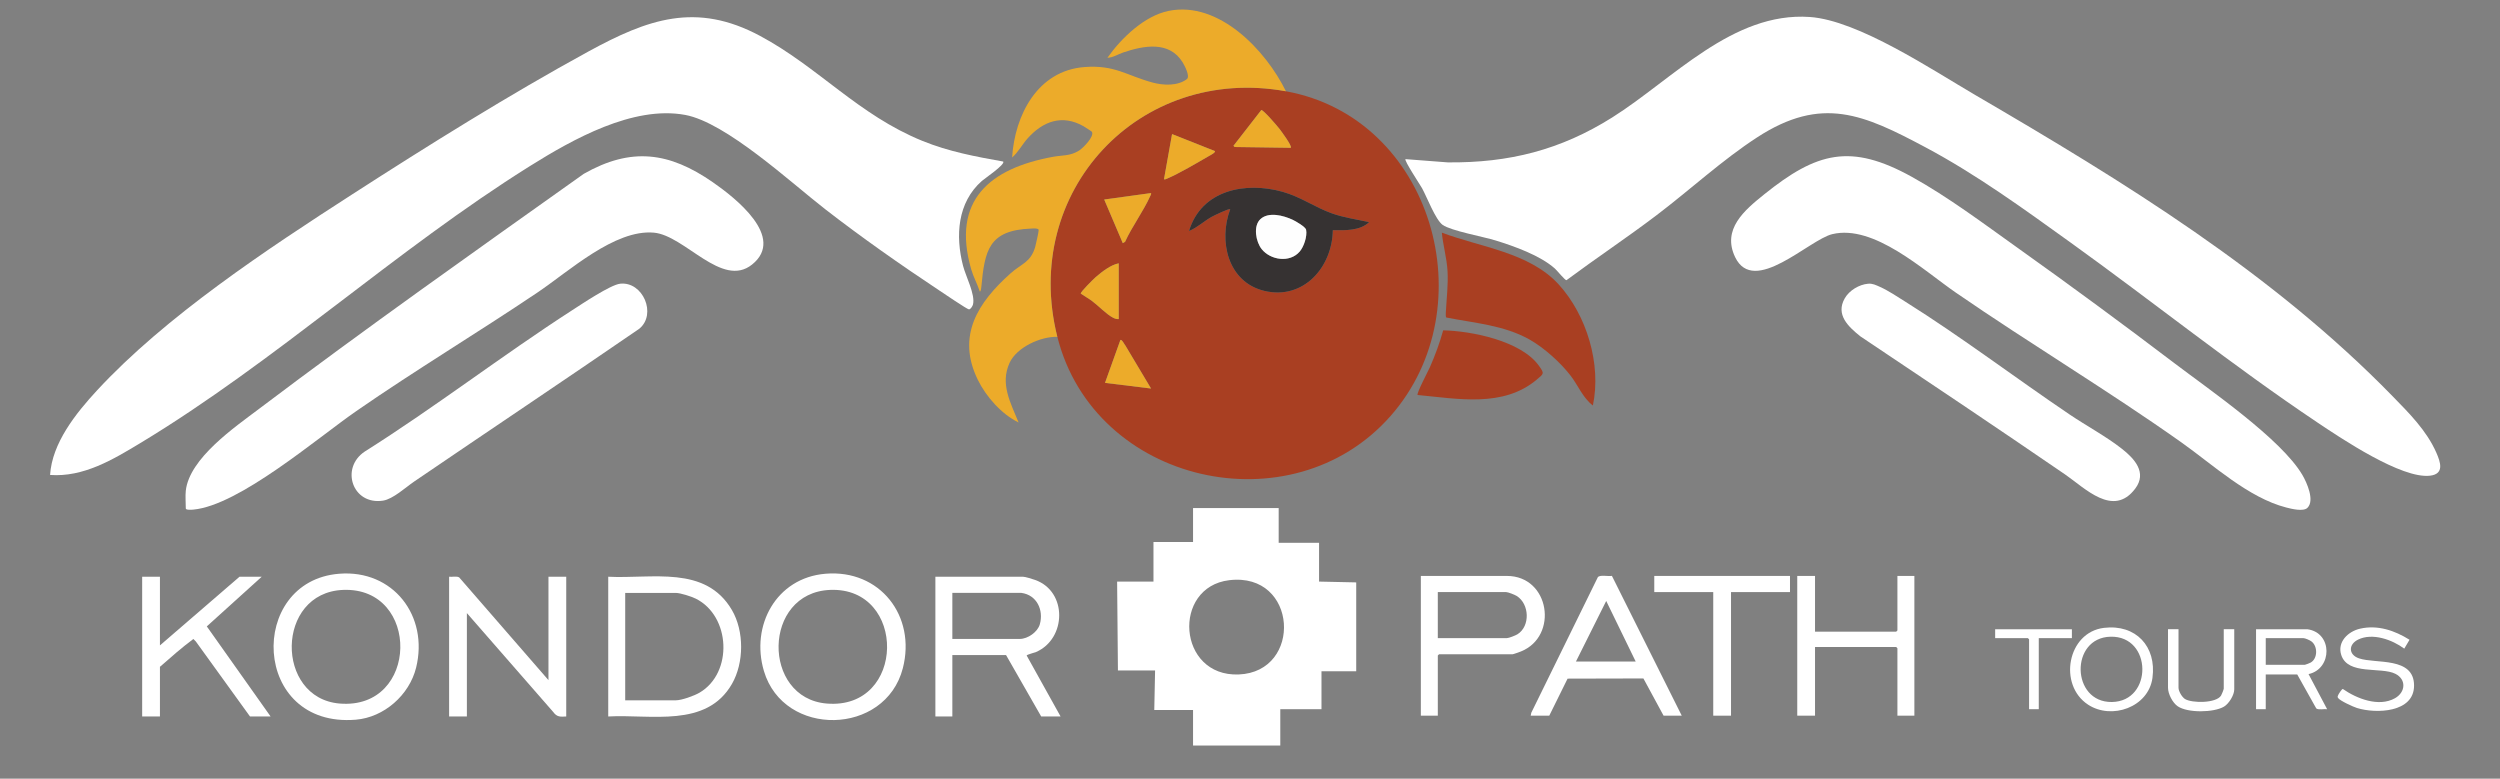 <?xml version="1.0" encoding="UTF-8"?>
<svg id="Capa_1" xmlns="http://www.w3.org/2000/svg" version="1.1" viewBox="0 0 3095 964">
  <rect x="0" y="0" width="3095" height="964" fill="#808080" stroke="none"/>
  <!-- Generator: Adobe Illustrator 29.5.1, SVG Export Plug-In . SVG Version: 2.1.0 Build 141)  -->
  <defs>
    <style>
      .st0 {
        fill: #fff;
      }

      .st1 {
        fill: #363232;
      }

      .st2 {
        fill: #ecab2a;
      }

      .st3 {
        fill: #a93f22;
      }

      .st4 {
        fill: #fefefe;
      }
    </style>
  </defs>
  <path class="st3" d="M1592,113c181.14,32.81,248.56,266.83,129.51,402.01-122.55,139.17-366.7,84.07-412.51-98.01-45.27-179.92,101.27-336.92,283-304ZM1598,182.99c2.05-1.96-11.93-20.78-14.02-23.47-2.71-3.48-19.67-23.35-22.48-23.34l-34.48,44.33,1.47,1.48,69.51.99ZM1504,187.01l-52.99-21.02-10,56c1.42.28,2.46-.25,3.71-.78,15.07-6.39,37.21-19.58,51.96-28.04,1.41-.81,8.63-4.43,7.33-6.16ZM1695,275.01c-15.5-3.4-31.54-5.58-46.52-10.99-20.88-7.55-38.23-20.24-60.48-26.52-46.18-13.03-100.68-2.34-115.99,48.49,10.29-4.27,18.37-12.09,27.97-17.52,2.77-1.56,21.75-10.78,23.02-9.47-14.67,39.45-2.98,90.39,42.37,101.13,48.38,11.46,84-29.41,84.63-75.14,14.96.14,33.58.93,45-9.98ZM1424.99,239.01l-57.99,8,23,53.99,2.83-1.66c8.74-19.16,22.72-37.78,31.21-56.79.53-1.19,1.35-1.98.95-3.54ZM1385,326c-9.8,1.81-20.83,10.42-28.47,17.03-2.69,2.32-19.01,18.4-18.53,20.45,4.52,3.2,9.45,5.82,13.9,9.13,7.76,5.79,18.1,16.72,26.22,20.78,2.21,1.1,4.38,1.84,6.89,1.61v-69ZM1424.99,480.99l-31.58-52.91c-.92-.86-4.7-8.67-6.41-7.08l-19.01,52.99,57,7Z"/>
  <path class="st0" d="M1740,197.01l52.45,4.03c75.92.69,139.53-15.4,203.46-55.62,74.82-47.07,148.86-131.01,244.57-124.4,60.06,4.14,151.92,65.72,205.2,96.8,183.92,107.3,366.71,219.3,516.33,372.67,20.5,21.01,42.14,42.55,54.15,69.85,5.24,11.91,10.19,26.44-7.78,28.56-35.17,4.15-109.62-45.93-139.71-66.07-104.14-69.73-203.46-149.38-305.37-222.63-57.66-41.45-116.56-84.28-179.3-117.7-76.67-40.85-128.47-64.53-208.55-12.51-43.44,28.22-83.2,65.04-124.58,96.42-36.52,27.7-74.79,53.13-111.58,80.47-1.73.27-11.68-12.05-14.3-14.38-18.32-16.31-49.91-27.49-73.25-34.75-14.92-4.65-55.61-12.07-65.7-19.3-8.91-6.39-19.51-34.53-25.54-45.46-2.22-4.02-22.31-34.25-20.52-35.97Z"/>
  <path class="st0" d="M1242,200.01c2.63,3.64-23.19,21.12-26.47,24.01-30.24,26.68-32.92,67.89-23.24,105.19,3.35,12.91,15.39,35.7,12.25,47.81-.48,1.84-2.88,6.02-5.01,5.99s-32.61-20.73-37.24-23.8c-47.51-31.52-95.72-65.33-140.74-100.26-42.58-33.04-122.6-107.32-173.31-116.69-64.4-11.9-139.28,30.25-192.14,63.31-166.2,103.94-314.7,241.69-482.17,342.83-33.91,20.48-70.62,42.59-111.92,39.59,2.5-39.59,31.98-76.38,57.98-104.53,84.73-91.73,210.94-175.13,316.11-242.89,93.64-60.34,194.61-123.44,292.24-176.76,73.71-40.25,133.44-61.83,212.69-19.35,72.33,38.77,121.58,97.74,201.01,129.99,32.62,13.25,65.45,19.37,99.97,25.54Z"/>
  <path class="st0" d="M2856.65,628.66c-5.08,5.03-19.85,1.3-26.42-.4-46.85-12.07-90.77-53.04-129.52-80.48-91.09-64.5-187.5-122.19-279.44-185.56-40.19-27.7-101.46-84.75-152.91-72.35-28.82,6.95-97.03,76.85-120.25,28.51-16.61-34.6,11.57-58.16,35.98-77.77,65.04-52.27,106.95-63.59,182.57-21.78,45.06,24.92,89.57,58.4,131.64,88.36,65.19,46.42,129.84,94.03,193.58,142.42,43.37,32.93,132.52,94.04,158.52,138.48,5.46,9.32,15.43,31.48,6.23,40.58Z"/>
  <path class="st0" d="M230,607.5c4.53-40.25,60.51-78.52,90.68-101.32,131.87-99.64,267.37-195.24,402.02-290.98,58.66-33.34,105.7-27.18,160.02,10.58,26.77,18.61,90.55,67.91,48.31,101.75-37.22,29.81-83.19-36.09-121.54-39.51-48.44-4.32-104.92,47.72-143.96,74-74.04,49.85-150.87,95.96-224.24,146.76-48.71,33.73-145.28,116.9-201.9,122.1-1.71.16-9.38.78-9.38-1.37,0-6.78-.73-15.54,0-22Z"/>
  <path class="st0" d="M1583,629v43h50v48l46,1v110h-43v47h-51v45h-108v-44h-48l1-49h-46l-1-110h45v-49h49v-42h106ZM1521.78,718.28c-71.11,8.53-64.18,119.62,11.71,116.71,79.59-3.06,73.47-126.93-11.71-116.71Z"/>
  <path class="st2" d="M1309,417c-20.67-.57-50.32,12.88-59.19,32.31-11.94,26.17,1.49,49.67,11.19,73.69-21.04-10.14-40.32-32.03-50.54-52.95-26.53-54.33.28-95.62,40.53-131.56,13.66-12.2,24.84-13.5,30.51-32.49.81-2.71,4.69-20.11,4.38-21.42-.55-2.31-7.23-1.7-9.42-1.61-52.49,2.03-57.32,26.88-61.58,72.41-.1,1.11-.46,5.51-1.86,5.62-3.09-9.5-7.95-18.11-10.73-27.78-24.55-85.47,23.31-124.81,101.34-139.09,11.85-2.17,21.14-.75,32.28-7.72,4.78-2.99,19.24-17.52,15.89-23.22-.32-.54-9.15-6.24-10.5-6.99-26.24-14.8-49.81-6.25-68.82,14.79-6.87,7.61-11.75,17.25-19.48,24.01,3.28-52.5,31.48-107.54,89.51-111.98,37.88-2.9,52.1,10.49,84.72,19.25,12.98,3.48,30.81,4.4,42.15-4.37,4.23-3.27-2.83-16.72-5.2-20.59-16.57-27.04-48.19-20.94-73.71-12.32-6.3,2.13-12.96,6.53-19.48,6.52,17.18-24.29,45.79-52,75.94-58.06,62.25-12.5,120.2,48.9,145.05,99.55-181.73-32.92-328.27,124.08-283,304Z"/>
  <path class="st0" d="M2312.8,351.25c5.43-.48,9.67,1.72,14.56,3.89,10.22,4.53,21.94,12.41,31.56,18.44,68.68,43.04,135.85,94.07,203.36,139.64,20.79,14.03,45.22,27.13,64.62,42.38,15.52,12.2,31.48,29.41,16.52,49.31-27.26,36.25-62.13-.63-87.1-17.73-83.99-57.53-168.57-114.22-253.21-170.79-14.83-11.92-30.95-26.75-19.29-47.09,5.63-9.82,17.75-17.06,28.99-18.06Z"/>
  <path class="st0" d="M767.78,351.23c28.06-3.04,45.67,37.64,23.68,55.74-92.57,63.6-185.97,125.97-278.78,189.22-10.43,7.11-26.11,21.66-38.42,23.58-37.89,5.9-53.33-40.3-22.73-60.73,87.63-55.27,169.97-118.93,256.95-175.05,11.85-7.64,47.27-31.44,59.31-32.75Z"/>
  <path class="st3" d="M1971.99,502c-12.48-9.49-18.24-24.8-27.57-36.92-12.58-16.34-33.11-34.79-51.12-44.88-31.54-17.67-68.01-20.24-102.87-27.13-.78-1.09-.56-4.99-.47-6.61.9-16.98,3.05-33.91,2.08-51-.9-15.92-5.56-31.6-7.04-47.45,48.08,18.21,108.12,24.31,144.51,63.98,34.95,38.1,53.21,99.14,42.48,150.01Z"/>
  <path class="st0" d="M1313,887h-24l-43.5-76h-66.5v76h-21v-173h108.5c2.84,0,11.83,2.86,15.01,3.99,40.16,14.25,38.84,72.8,1.16,89.19-2.14.93-11.42,3.17-11.67,4.36l41.99,75.46ZM1264.5,734h-85.5v57h83.5c9.82,0,22.1-8.48,24.82-18.18,4.89-17.45-3.62-36.24-22.82-38.82Z"/>
  <path class="st0" d="M753,887v-173c54.2,2.82,120.46-14.69,153.17,41.33,15.24,26.1,15.03,65.18,0,91.34-31.59,54.99-100.46,37.38-153.17,40.33ZM774,867h62.5c7.43,0,22.89-5.6,29.52-9.48,41.67-24.41,38.57-94.86-4.64-116.39-5.41-2.7-19.14-7.12-24.88-7.12h-62.5v133Z"/>
  <path class="st0" d="M1021.8,710.3c67.58-5.69,112.57,52.28,95.92,116.92-21.61,83.83-147.42,86.23-171.98,3.55-16.72-56.29,15.18-115.34,76.06-120.46ZM1027.8,730.3c-84.16,3.32-84.87,134.05-4.28,140.69,98.33,8.1,99.38-144.43,4.28-140.69Z"/>
  <path class="st0" d="M419.8,710.3c66.96-5.4,111.18,52.25,95.33,116.33-8.36,33.8-39.63,61.49-74.64,64.36-129.3,10.6-134.6-171.51-20.69-180.69ZM424.8,730.3c-83.85,3.29-84.39,134.09-4.28,140.69,98.55,8.12,100.25-144.45,4.28-140.69Z"/>
  <path class="st0" d="M679,842v-128h22v173c-7.28.45-11.51.79-16.03-5.47l-106.97-122.53v128h-22v-173c3.58.49,9.74-1.14,12.57.93l110.43,127.07Z"/>
  <path class="st0" d="M1780,886h-21v-173h106.5c53.25,0,64.19,74.63,17.48,93.48-1.61.65-9.57,3.52-10.48,3.52h-91c-.11,0-1.5,1.39-1.5,1.5v74.5ZM1780,790h85.5c2.41,0,10.82-3.32,13.19-4.81,15.93-9.98,14.84-37.45-1-47.39-2.37-1.49-10.79-4.81-13.19-4.81h-84.5v57Z"/>
  <path class="st0" d="M1895,886l.78-3.72,82.32-167.68c2.62-3.38,13.07-.76,17.44-1.68l86.46,173.07h-22.5l-24.96-46.07-93.88.23-22.66,45.84h-23ZM1951,819h74l-36.51-75.01-37.49,75.01Z"/>
  <path class="st0" d="M198,714v85l98.5-85h27.5l-67.98,61.47,78.98,111.53h-25.5l-67.09-92.91-3.05-3.02c-14.34,10.68-27.9,22.61-41.36,34.43v61.5h-22v-173h22Z"/>
  <path class="st0" d="M2247,713v69h100.5c.11,0,1.5-1.39,1.5-1.5v-67.5h21v173h-21v-83.5c0-.11-1.39-1.5-1.5-1.5h-100.5v85h-22v-173h22Z"/>
  <path class="st3" d="M1755,489c-1.72-1.58,13.41-30.31,15.17-34.32,6.59-14.96,12.14-29.94,16.48-45.72,35.58.8,96.27,13.1,118.32,43.57,7.3,10.09,6.42,9.94-2.51,17.45-41.58,34.98-97.91,23.66-147.47,19.02Z"/>
  <polygon class="st0" points="2216 713 2216 733 2143 733 2143 886 2121 886 2121 733 2048 733 2048 713 2216 713"/>
  <path class="st0" d="M2856.5,779c31.52,4.23,31.17,49.04,1.47,55.53l23.02,43.46c-3.7-.56-10.75,1.26-13.49-1l-23.51-41.99h-39v43h-12v-99h63.5ZM2805,823h48.5c.76,0,6.13-2.17,7.21-2.79,8.75-5.06,8.74-20.33.78-26.2-2.01-1.48-7.74-4.01-9.99-4.01h-46.5v33Z"/>
  <path class="st0" d="M2983,792.02l-6.52,11c-14.89-11.1-39.45-19.92-57.16-11.2-12.08,5.94-12.11,18.73,1.13,23.23,20.73,7.05,68.09-2.41,68.16,33.62.06,33.8-47.25,35.11-70.62,27.84-4.61-1.43-21.26-8.94-23.53-12.52-.94-1.49-.25-2.35.31-3.7.49-1.17,4.46-7.51,5.68-7.33,17.24,12.01,44.43,22.7,64.48,11.47,13.11-7.34,14.54-23.29.44-30.31-17.76-8.85-58.62,1.99-66.87-23.13-5.33-16.22,8.47-29.31,23.29-32.69,21.78-4.98,42.88,2.29,61.2,13.72Z"/>
  <path class="st0" d="M2604.78,777.28c39.33-4.7,65.24,23.01,59.96,61.96-4.92,36.33-50.39,52.27-79.65,33.17-37.38-24.4-25.76-89.7,19.69-95.13ZM2612.83,788.24c-50.39,1.23-48.8,81.55,1.69,80.84,50.97-.72,50.18-82.11-1.69-80.84Z"/>
  <path class="st0" d="M2697,779v72.5c0,4.19,4.35,11.7,8.08,13.92,8.8,5.24,38.41,5.38,44.58-4.27.83-1.3,3.34-7.6,3.34-8.66v-73.5h13v74.5c0,7.01-6.61,17.74-12.68,21.32-12.71,7.51-44.94,7.98-57.26-.39-6.37-4.33-12.06-15.35-12.06-22.94v-72.5h13Z"/>
  <path class="st0" d="M2565,779v11h-41v88h-12v-86.5c0-.11-1.39-1.5-1.5-1.5h-40.5v-11h95Z"/>
  <path class="st1" d="M1695,275.01c-11.42,10.91-30.04,10.13-45,9.98-.63,45.73-36.25,86.6-84.63,75.14-45.35-10.74-57.04-61.68-42.37-101.13-1.27-1.3-20.25,7.91-23.02,9.47-9.61,5.42-17.69,13.25-27.97,17.52,15.31-50.84,69.81-61.52,115.99-48.49,22.25,6.28,39.61,18.97,60.48,26.52,14.98,5.42,31.02,7.59,46.52,10.99ZM1560.35,271.35c-9.19,8.58-5.56,28.17,1.68,37.13,11.05,13.68,34.74,17.15,46.95,3,5.27-6.11,9.51-19.02,7.99-26.95-.7-3.69-12.92-10.68-16.59-12.4-11.27-5.28-29.81-10.32-40.03-.77Z"/>
  <path class="st2" d="M1385,326v69c-2.51.23-4.69-.5-6.89-1.61-8.12-4.06-18.46-15-26.22-20.78-4.44-3.31-9.38-5.93-13.9-9.13-.47-2.05,15.84-18.13,18.53-20.45,7.64-6.6,18.67-15.22,28.47-17.03Z"/>
  <path class="st2" d="M1598,182.99l-69.51-.99-1.47-1.48,34.48-44.33c2.81,0,19.78,19.86,22.48,23.34,2.09,2.69,16.07,21.5,14.02,23.47Z"/>
  <path class="st2" d="M1424.99,239.01c.4,1.57-.41,2.35-.95,3.54-8.49,19.01-22.47,37.63-31.21,56.79l-2.83,1.66-23-53.99,57.99-8Z"/>
  <path class="st2" d="M1504,187.01c1.3,1.72-5.91,5.35-7.33,6.16-14.74,8.47-36.89,21.65-51.96,28.04-1.25.53-2.29,1.06-3.71.78l10-56,52.99,21.02Z"/>
  <path class="st2" d="M1424.99,480.99l-57-7,19.01-52.99c1.71-1.58,5.49,6.22,6.41,7.08l31.58,52.91Z"/>
  <path class="st4" d="M1560.35,271.35c10.22-9.55,28.76-4.51,40.03.77,3.68,1.72,15.89,8.71,16.59,12.4,1.51,7.93-2.72,20.85-7.99,26.95-12.22,14.15-35.9,10.68-46.95-3-7.24-8.96-10.87-28.55-1.68-37.13Z"/>
</svg>